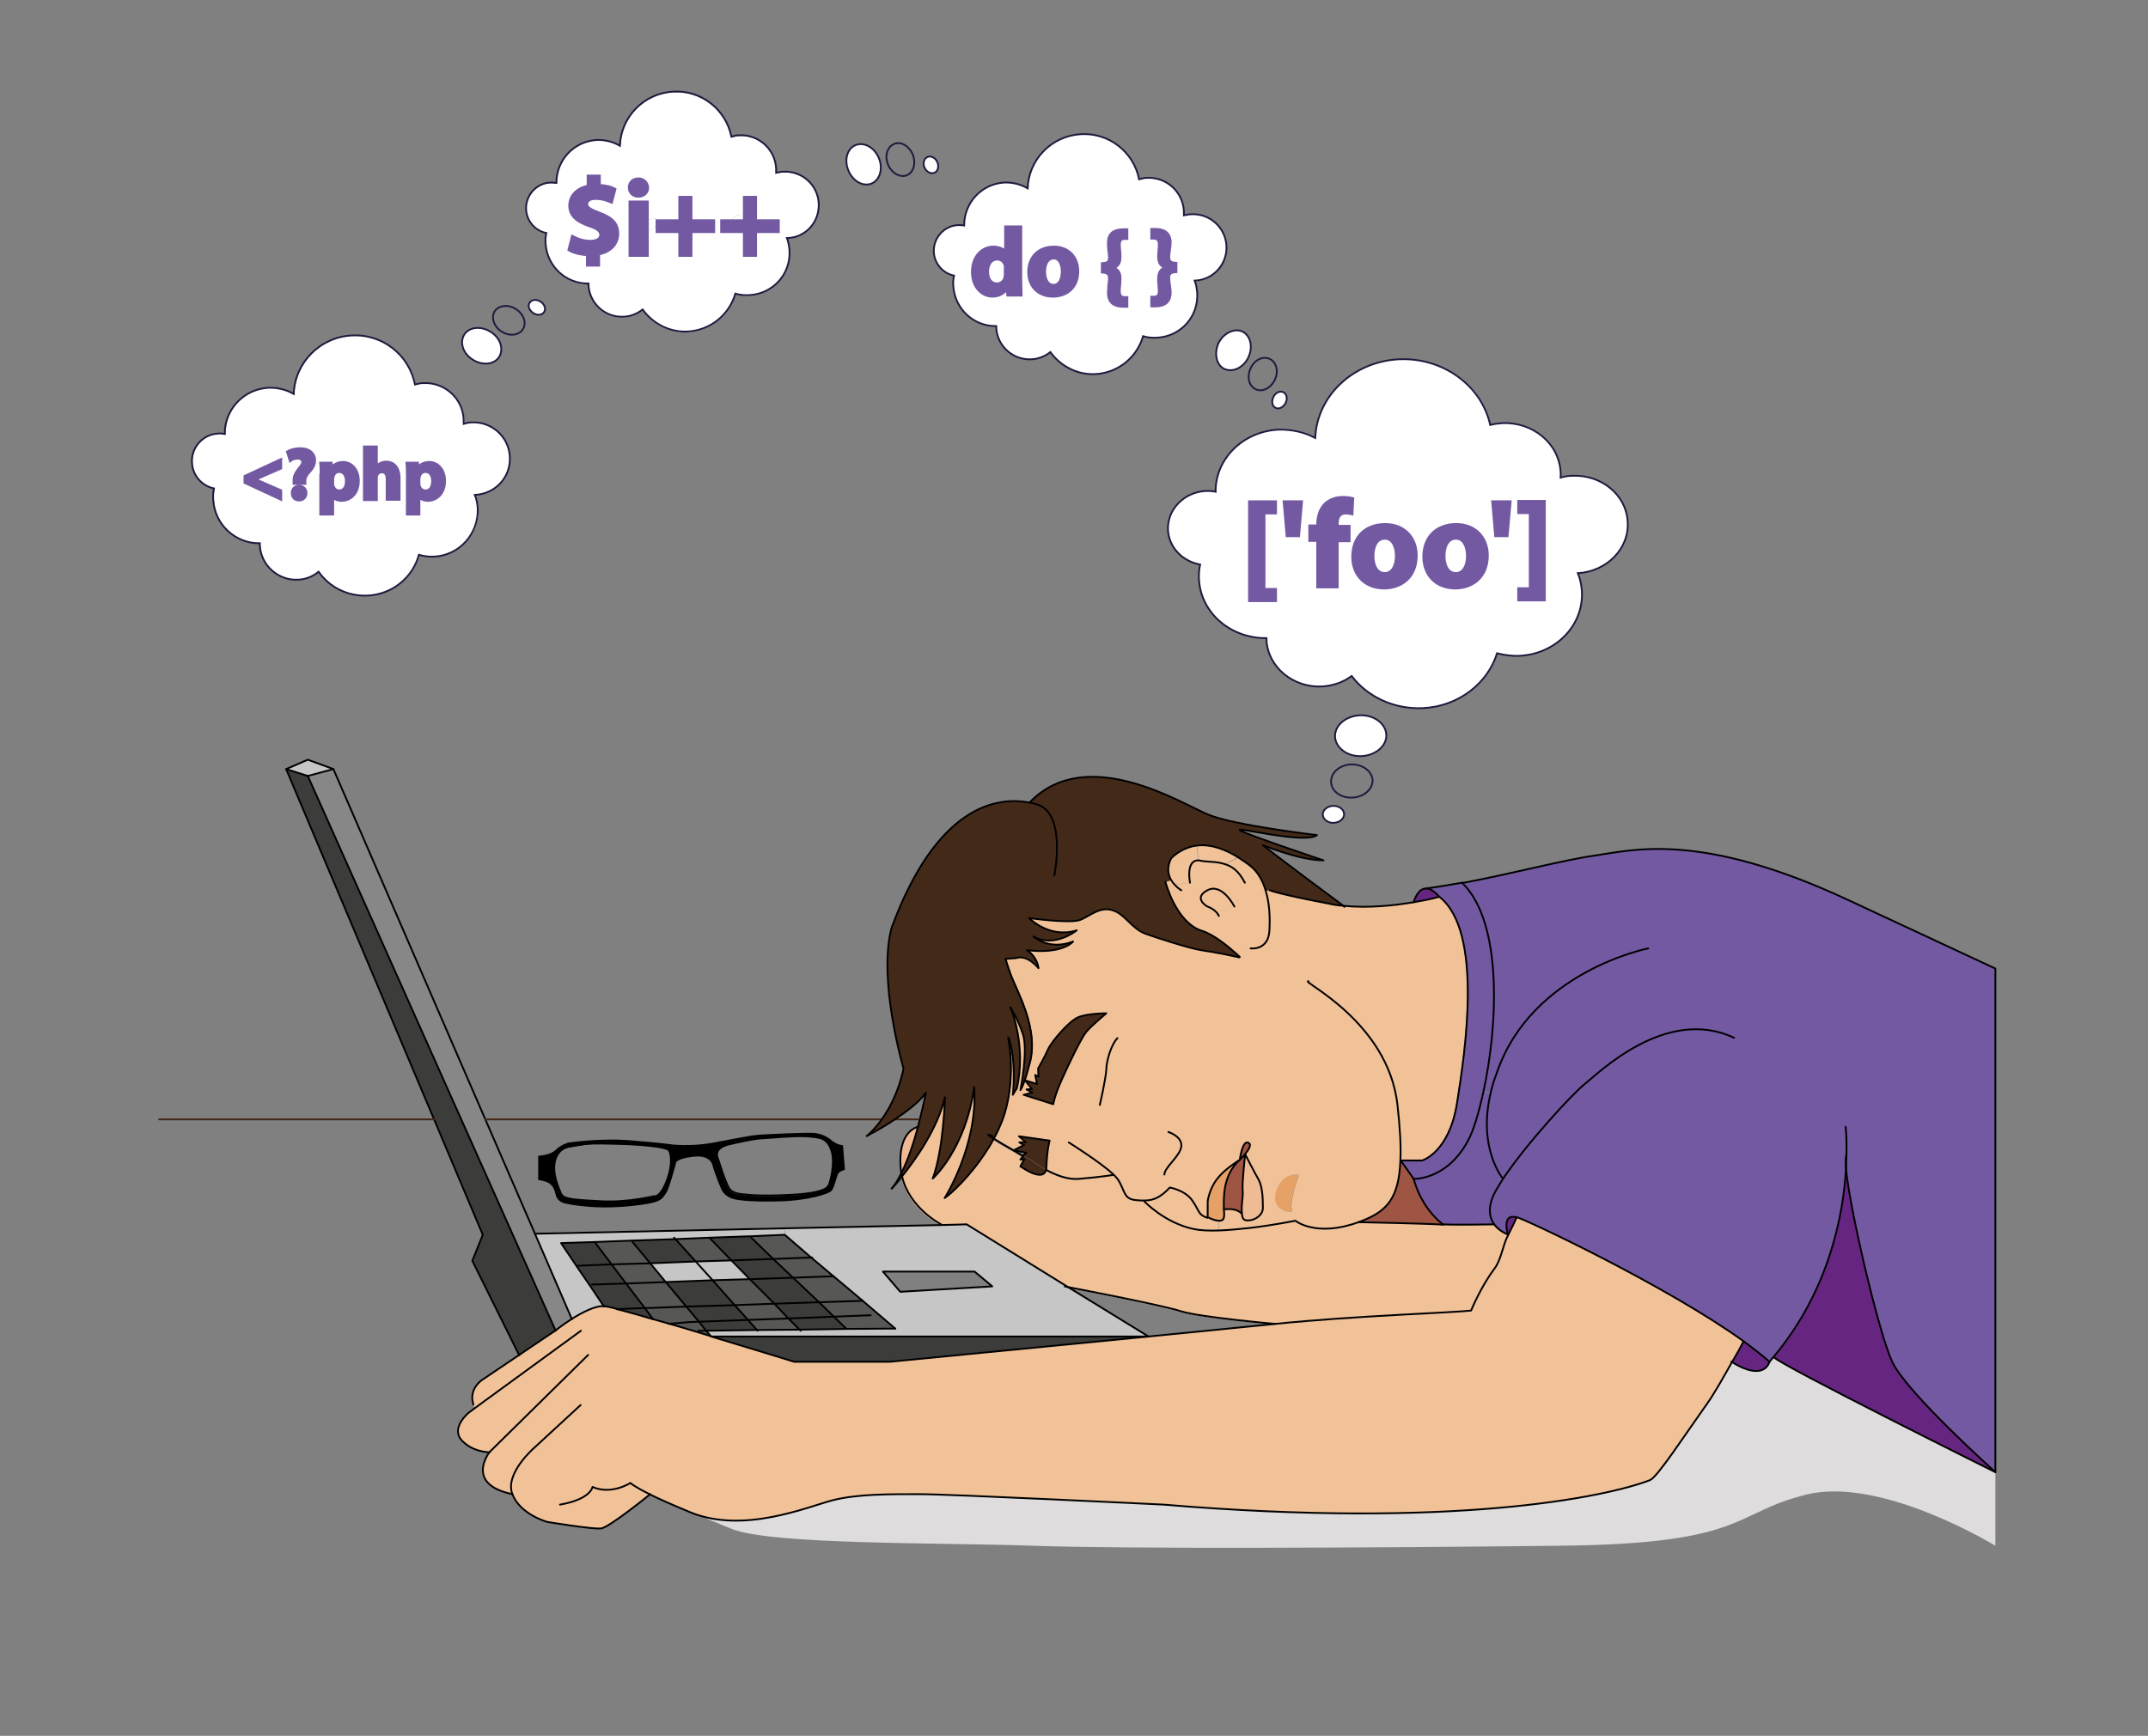 <svg xmlns="http://www.w3.org/2000/svg" xmlns:xlink="http://www.w3.org/1999/xlink" version="1.1" id="Layer_1" x="0" y="0" viewBox="0 0 595.3 481.2" enable-background="new 0 0 595.3 481.2" xml:space="preserve">
  <rect x="0" y="0" width="595.3" height="481.2" fill="#808080" stroke="none"/>
  <path opacity="0.82" fill="#F2F0F0" d="M553 408.1v20.4c0 0-31.5-19.3-52.3-14.2 -20.8 5.1-16.3 13.7-68.6 14.2 -52.3 0.6-120.6 0.9-145.8 0 -25.2-0.9-72.6-0.2-83.6-4.7 -11-4.5-11-4.5-11-4.5l13-24.4 299.1-27.9L553 408.1z"/>
  <g id="XMLID_4_">
    <path d="M229.7 328.6c0.4-0.6 1.9-6.1 0.7-9.6 -1.2-3.5-3-3.6-6.9-3.9 -3.9-0.3-10.4 0.4-12.9 0.6 -2.5 0.1-8.4 1.6-8.4 1.6 -4.9 1.1-3.3 4.1-3.3 4.1s2 6.8 3.2 8.4 4.3 1.5 4.3 1.5 3.5 0.6 12.9 0.1C228.8 330.8 229.3 329.2 229.7 328.6zM153.8 322c-0.8 3.4 1 7.5 1.7 9s3.9 1.7 11.1 2.1c7.3 0.3 14.6-1.4 14.6-1.4s1.6 0.7 3.5-4.1c1.9-4.7 1.2-7.9 0.7-8.6 -0.5-0.7-4.1-1.1-4.1-1.1 -5.9-0.8-14.4-0.8-17.1-0.7 -2.8 0.1-7 1-7 1S154.6 318.7 153.8 322zM186.2 317.5c0 0 5.2 0.6 10.9-0.4 5.7-1 10.5-2.1 13.4-2.3 2.9-0.2 12-0.6 14.9-0.5 3 0.2 4.8 1.9 4.8 1.9s1.4 1.3 3.2 1.5l0.5 6.4c0 0-1.5 0.4-1.9 1.3 -0.4 0.9-1.1 4.2-1.9 4.7 -0.8 0.6-5.8 2.5-14.5 2.7 -8.7 0.2-11.5-0.5-11.5-0.5s-2.8-0.3-3.9-2.6c-1.1-2.3-2.4-6.3-2.4-6.3s-0.2-3.6-5.6-3c-5.4 0.6-5.1 2-5.1 2s-1.7 6.5-2.5 7.9c-0.9 1.4-1.3 2.4-4.3 3 -2.9 0.6-9.3 1.4-15.2 1.1 -5.9-0.3-8.7-1.1-8.7-1.1s-1.7-0.4-2.1-2c-0.4-1.6-0.8-2.7-2-3.5 -1.1-0.7-2.9-0.9-2.9-0.9l0-6.3c0 0 3.1-0.1 4.7-1.6 1.5-1.5 3.4-2 3.4-2s9.1-1.4 17.6-0.6C183.8 317.1 186.2 317.5 186.2 317.5z"/>
    <path fill="none" stroke="#000000" stroke-width="0.5" stroke-linecap="round" stroke-linejoin="round" d="M186.2 317.5c0 0 5.2 0.6 10.9-0.4 5.7-1 10.5-2.1 13.4-2.3 2.9-0.2 12-0.6 14.9-0.5 3 0.2 4.8 1.9 4.8 1.9s1.4 1.3 3.2 1.5l0.5 6.4c0 0-1.5 0.4-1.9 1.3 -0.4 0.9-1.1 4.2-1.9 4.7 -0.8 0.6-5.8 2.5-14.5 2.7 -8.7 0.2-11.5-0.5-11.5-0.5s-2.8-0.3-3.9-2.6c-1.1-2.3-2.4-6.3-2.4-6.3s-0.2-3.6-5.6-3c-5.4 0.6-5.1 2-5.1 2s-1.7 6.5-2.5 7.9c-0.9 1.4-1.3 2.4-4.3 3 -2.9 0.6-9.3 1.4-15.2 1.1 -5.9-0.3-8.7-1.1-8.7-1.1s-1.7-0.4-2.1-2c-0.4-1.6-0.8-2.7-2-3.5 -1.1-0.7-2.9-0.9-2.9-0.9l0-6.3c0 0 3.1-0.1 4.7-1.6 1.5-1.5 3.4-2 3.4-2s9.1-1.4 17.6-0.6C183.8 317.1 186.2 317.5 186.2 317.5z"/>
    <path fill="none" stroke="#000000" stroke-width="0.5" stroke-linecap="round" stroke-linejoin="round" d="M202.2 317.2c0 0 5.9-1.4 8.4-1.6 2.5-0.1 9-0.8 12.9-0.6 3.9 0.3 5.7 0.4 6.9 3.9 1.2 3.5-0.4 9-0.7 9.6 -0.4 0.6-0.9 2.2-10.3 2.7 -9.4 0.5-12.9-0.1-12.9-0.1s-3.2 0-4.3-1.5 -3.2-8.4-3.2-8.4S197.3 318.3 202.2 317.2z"/>
    <path fill="none" stroke="#000000" stroke-width="0.5" stroke-linecap="round" stroke-linejoin="round" d="M181.3 317.8c0 0 3.6 0.4 4.1 1.1 0.5 0.7 1.2 3.9-0.7 8.6 -1.9 4.8-3.5 4.1-3.5 4.1s-7.3 1.8-14.6 1.4c-7.3-0.4-10.4-0.5-11.1-2.1s-2.5-5.6-1.7-9c0.8-3.4 3.4-3.9 3.4-3.9s4.2-0.9 7-1C166.9 317 175.4 317 181.3 317.8z"/>
  </g>
  <g id="XMLID_6_">
    <path fill="#652581" d="M524.5 377.5c4.1 8.6 28.6 30.6 28.6 30.6s-60.3-29.9-61.4-31.9c15.5-18.4 19.3-39.6 20.1-52.3C512.6 335.3 520.8 369.8 524.5 377.5z"/>
    <path fill="#7359A2" d="M511.8 320.5c0 1.1-0.1 2.2-0.1 3.5C511.5 322.1 511.5 320.9 511.8 320.5z"/>
    <path fill="#652581" d="M483.2 371.8c2.7 2 5.2 3.9 7.2 5.7 0 0-1.3 5.7-10.4 0.1C481.5 375.1 482.7 372.9 483.2 371.8z"/>
    <path fill="#FFFFFF" d="M451.1 144.6c0.5 7.4-5.7 13.8-13.7 14.2 0 0 0 0 0 0 0.6 1.5 1 3.2 1.1 4.9 0.6 9.4-7.2 17.5-17.3 18 -2.2 0.1-4.3-0.1-6.2-0.7 -2.5 8.4-10.6 14.7-20.5 15.2 -8.1 0.4-15.4-3.2-19.8-8.9 -2.3 1.7-5.1 2.7-8.2 2.9 -8 0.4-14.9-5.3-15.4-12.7 0-0.3 0-0.5 0-0.7 -9.8 0.1-18.1-6.9-18.7-16.1 -0.1-1.5 0-2.9 0.3-4.3 -4.8-0.9-8.5-4.7-8.9-9.5 -0.3-5.7 4.3-10.5 10.5-10.9 0.9-0.1 1.8 0 2.7 0.2 -0.1-9.1 7.5-16.7 17.4-17.2 3.7-0.2 7.2 0.6 10.2 2.3 0.5-11.6 10.4-21.1 23.1-21.8 12.3-0.6 23.1 7.3 25.4 18.2 1-0.3 2.1-0.4 3.3-0.5 8.5-0.4 15.7 5.5 16.2 13.4 0 0.6 0 1.2 0 1.7 1-0.3 2.1-0.4 3.2-0.5C443.8 131.4 450.6 137.1 451.1 144.6z"/>
    <path fill="#652581" d="M417.9 342.2c0 0-1.9-6 2.5-4.7 0 0-0.9 2.1-2.3 4.8L417.9 342.2z"/>
    <path fill="#7359A2" d="M405.2 244.7c13.4-2.4 28.6-6.4 36.6-7.6 10.5-1.5 29.2-6.9 70.2 12.2s41 19.1 41 19.1v139.6c0 0-24.5-21.9-28.6-30.6 -3.6-7.7-11.8-42.2-12.8-53.6 0.1-1.2 0.1-2.4 0.1-3.5 -0.3 0.4-0.3 1.7-0.1 3.5 -0.7 12.7-4.6 33.8-20.1 52.3 -0.4 0.4-0.7 0.9-1.1 1.3 -2-1.8-4.5-3.7-7.2-5.7 -21.1-15.1-59.8-33.5-62.9-34.4 -4.3-1.2-2.5 4.7-2.5 4.7s-2.3-0.7-3.8-2.8c0 0 0 0 0 0 -1.4-2-2.1-5.2 0.9-10.1 0.5-0.8 1-1.7 1.6-2.6 0 0-7-8.3-3.4-23.6l-2-0.4C415.1 284.4 416.6 255.7 405.2 244.7z"/>
    <path fill="#7359A2" d="M398.9 248.6c-1.5-1.7-2.7-2.3-3.7-2.3l0-0.1c3.1-0.3 6.5-0.9 10-1.5 11.4 10.9 9.9 39.7 5.9 58 -1.3 6-2.9 10.9-4.3 13.6 -5.9 10.9-15 10.5-15 10.5l-3.6-5.1h5.9c0 0 7.5-2.1 9.7-15.9C406 292 411.2 258.3 398.9 248.6z"/>
    <path fill="#652581" d="M398.9 248.6c0 0-2.8 0.8-7.1 1.5 0.1-0.4 1.1-3.8 3.4-3.8C396.2 246.3 397.4 246.9 398.9 248.6z"/>
    <path fill="#7359A2" d="M391.8 326.8c0 0 9.1 0.4 15-10.5 1.5-2.7 3-7.6 4.3-13.6l2 0.4c-3.6 15.3 3.4 23.6 3.4 23.6 -0.6 0.9-1.1 1.7-1.6 2.6 -2.9 4.9-2.3 8.1-0.9 10.1 -0.5 0-10.9 0.2-14.1 0C393.6 334.5 391.8 326.8 391.8 326.8z"/>
    <path fill="#FFFFFF" d="M384.2 203.6c0.2 3.1-2.9 5.8-6.8 6 -3.9 0.2-7.2-2.2-7.4-5.3 -0.2-3.1 2.9-5.8 6.8-6C380.7 198.1 384 200.5 384.2 203.6z"/>
    <path fill="#9E5544" d="M377.8 338.3c6.5-2.6 9.9-6.1 10.3-16.6l3.6 5.1c0 0 1.7 7.7 8.2 12.7 -3.2-0.2-23.4-0.7-23.4-0.7v0C377 338.6 377.4 338.5 377.8 338.3z"/>
    <path fill="#FFFFFF" d="M372.5 225.6c0.1 1.3-1.2 2.4-2.8 2.5 -1.6 0.1-3-0.9-3.1-2.2 -0.1-1.3 1.2-2.4 2.8-2.5C371 223.3 372.4 224.3 372.5 225.6z"/>
    <path fill="#E5A166" d="M357.9 335.2c0.7 1.7-4.2 0.5-4.6-2.5 -0.4-3 2.3-7.8 6.6-7C360 325.7 357.2 333.4 357.9 335.2z"/>
    <path fill="#FFFFFF" d="M352.8 110.1c0.6-1.2 1.8-1.8 2.7-1.4 1 0.4 1.3 1.8 0.7 3 -0.6 1.2-1.8 1.8-2.7 1.4C352.6 112.6 352.3 111.3 352.8 110.1z"/>
    <path fill="#FFFFFF" d="M344.3 91.9c2.3 1.1 3 4.3 1.7 7.1 -1.3 2.9-4.3 4.3-6.6 3.3s-3-4.3-1.7-7.2C339.1 92.3 342.1 90.9 344.3 91.9z"/>
    <path fill="#EFBB95" d="M346.2 338.3c-0.9 0.1-1.6-0.2-1.8-0.8 -0.1-0.3-0.2-0.7-0.2-1 -0.3-2.5 0.4-4.7 0.2-6.5 -0.2-1.9 0.7-9.4 0.7-10 0.2 0.4 2.5 5 3.5 6.8 1.1 1.9 1.3 4.8 1.3 8C350 336.8 347.8 338.1 346.2 338.3z"/>
    <path fill="#9E5544" d="M343.6 321.5c0 0 0.7-5.6 2.4-4.7 1 0.5 0 2-0.9 3.1v0c0 0 0 0 0 0C344.4 320.8 343.6 321.5 343.6 321.5z"/>
    <path fill="#F1C198" d="M339.2 337.4c0.1-0.4 0.1-1.2 0-2.1 0 0 3.1-0.7 4.9 1.1l0.1 0c0 0.3 0.1 0.7 0.2 1 0.2 0.7 0.9 0.9 1.8 0.8l0.2 2.1c-2.8 0.3-5.8 0.6-8.5 0.7l0-2.7C338.5 338.4 339 338.2 339.2 337.4z"/>
    <path fill="#9E5544" d="M344.1 336.4c-1.8-1.9-4.9-1.1-4.9-1.1 -0.1-3.5-0.3-9.6 4.4-13.8 0 0 0 0 0 0 0 0 0.7-0.7 1.5-1.5 -0.1 0.6-0.9 8-0.7 10C344.6 331.7 343.9 333.9 344.1 336.4L344.1 336.4z"/>
    <path fill="#E5A166" d="M334.7 333.1c0 0 0.4-3.4 2.7-6.3 2.2-2.7 5.8-5 6.2-5.2 -4.7 4.1-4.5 10.3-4.4 13.8 0 0.9 0 1.7 0 2.1 -0.1 0.7-0.7 1-1.3 1 -1.3 0-3.2-1-3.2-1V333.1z"/>
    <path fill="#FFFFFF" d="M331.8 81.3c0.4 6.5-4.6 12-11 12.4 -1.4 0.1-2.7-0.1-4-0.4 -1.6 5.7-6.7 10.1-13.1 10.5 -5.2 0.3-9.8-2.2-12.6-6.1 -1.4 1.1-3.2 1.9-5.2 2 -5.1 0.3-9.5-3.6-9.8-8.7 0-0.2 0-0.3 0-0.5 -6.3 0.1-11.5-4.7-11.9-11.1 0-1 0-2 0.2-2.9 -3.1-0.6-5.5-3.3-5.6-6.5 -0.2-3.9 2.8-7.3 6.7-7.5 0.6 0 1.2 0 1.7 0.1 -0.1-6.2 4.8-11.5 11.1-11.9 2.4-0.1 4.6 0.4 6.5 1.6 0.3-8 6.6-14.5 14.7-15 7.9-0.4 14.7 5 16.2 12.5 0.7-0.2 1.4-0.3 2.1-0.4 5.4-0.3 10 3.8 10.3 9.2 0 0.4 0 0.8 0 1.2 0.6-0.2 1.3-0.3 2-0.3 5.1-0.3 9.5 3.6 9.8 8.7 0.3 5.1-3.6 9.5-8.7 9.8 0 0 0 0 0 0C331.5 78.9 331.8 80.1 331.8 81.3z"/>
    <path fill="#F1C198" d="M339.4 239.5c-2.1-0.6-4.3-0.5-6.6-0.9 -0.2 0-0.4-0.1-0.6-0.1l-0.5-4.2c4.2-0.6 8.3 1.2 11.5 3.3L339.4 239.5z"/>
    <path fill="#F1C198" d="M325.5 245.3c-0.3-0.4-0.7-0.8-1-1.3 -0.9-1.5-1.3-3.6 0-6.1 2.3-2.1 4.8-3.2 7.1-3.5l0.5 4.2c-3.5 0-2.5 5.5-2.4 6.1L325.5 245.3z"/>
    <path fill="#F1C198" d="M333.1 258c-7.1-2.3-10-13.5-10-13.5l1.4-0.5c0.3 0.5 0.6 0.9 1 1.3l4.3-0.6c-0.1-0.6-1.1-6.1 2.4-6.1 0.2 0 0.4 0 0.6 0.1 2.2 0.4 4.5 0.2 6.6 0.9l3.8-1.8c1.3 0.8 2.4 1.7 3.4 2.4 2.1 1.6 3.4 4.1 4.2 6.9 1.1 3.7 1.2 7.8 1 11 -0.4 5.6-5.2 4.9-5.2 4.9l-4.2 1.3C340.4 262.4 336.4 259 333.1 258z"/>
    <path fill="#F1C198" d="M317.1 332.8c2.5 0 4.5-0.8 7.1-3.6 0 0 4.3 0.7 6.3 3.7 2 2.9 1.5 3.8 4.1 4.7 0 0 1.8 1 3.2 1l0 2.7c-2.7 0.1-5.2 0-7.1-0.4 -8-1.7-13.6-7.6-13.6-7.6L317.1 332.8z"/>
    <path fill="#3C3C3B" d="M318.3 370.5c-36.7 3.6-71.7 7-71.7 7h-26.5c0 0-11-3.4-23-7H318.3z"/>
    <path fill="#432918" d="M294.3 299.4c-2.1 4.7-2.4 6.9-2.4 6.9l-8.2-2.6 2.4-0.6 -1.6-0.9 1.5-0.1 -1.9-2.5c0 0 0 0 0 0l3.3 1 -0.5-2.5 0.9 0.5 -0.1-2.3c0 0 1.9-3.3 2.8-5.4 0.9-2 5.7-7.7 8.3-8.8 2.6-1.1 7.8-1.1 7.8-1.1s-4.3 3.6-5.5 5.1C299.8 287.6 296.4 294.6 294.3 299.4z"/>
    <path fill="#432918" d="M284.1 299.5C284.1 299.5 284.1 299.5 284.1 299.5L284.1 299.5 284.1 299.5z"/>
    <path fill="#432918" d="M289.9 324.3c-0.9 3.7-7.1-1-7.1-1l1.1-2 -1.1 0.1 0.8-1c0.7 0.4 1.5 0.8 2.3 1.3C285.9 321.7 287.5 323 289.9 324.3z"/>
    <path fill="#432918" d="M282.4 314.9l8.5 1.2c0 0-0.7 2.2-0.9 7.3 0 0.3 0 0.6-0.1 0.8 -2.4-1.3-4-2.6-4-2.6 -0.8-0.4-1.6-0.9-2.3-1.3l0.8-1 -3.5-0.6 2.9-1.5 -1.3-0.7 1.8-0.1L282.4 314.9z"/>
    <path fill="#F1C198" d="M353.4 332.7c0.4 3 5.3 4.2 4.6 2.5 -0.7-1.8 2-9.5 2-9.5C355.7 324.9 353 329.7 353.4 332.7zM297.5 261c-6.8 2.6-11-1.4-11-1.4 5.9 3.3 12-1.7 12-1.7 -7.6 2.4-13.2-3.4-13.2-3.4s11.4 1.6 14.2 0.5c2.7-1.1 5.3-3.7 8.8-2.7 3.5 0.9 5.4 5.2 9.4 6.6 4 1.4 12.1 4 15.3 4.5 4.3 0.6 10.2 1.9 10.5 2 -0.1-0.1-0.6-0.6-1.2-1.2l4.2-1.3c0 0 4.9 0.7 5.2-4.9 0.2-3.2 0.1-7.4-1-11l1-0.2c0 0 2.6 1.1 16.4 3.7 1.3 0.3 2.7 0.4 4 0.6 7 0.7 14.3-0.1 19.5-1v0c4.3-0.7 7.1-1.5 7.1-1.5 12.3 9.6 7.1 43.4 4.9 57.2 -2.2 13.8-9.7 15.9-9.7 15.9h-5.9c-0.4 10.5-3.8 14-10.3 16.6 -0.4 0.2-0.9 0.3-1.3 0.5 -11.8 4.3-17.5-0.4-17.5-0.4s-5.9 1.2-12.6 2l-0.2-2.1c1.6-0.1 3.8-1.4 3.8-3.5 0-3.2-0.2-6.1-1.3-8 -1.1-1.8-3.3-6.4-3.5-6.8 0 0 0 0 0 0v0c1-1.1 1.9-2.6 0.9-3.1 -1.7-0.9-2.4 4.7-2.4 4.7 0 0 0 0 0 0 -0.4 0.3-4.1 2.5-6.2 5.2 -2.3 2.9-2.7 6.3-2.7 6.3v4.4c-2.6-0.9-2.1-1.8-4.1-4.7 -2-2.9-6.3-3.7-6.3-3.7 -2.6 2.9-4.6 3.6-7.1 3.6 -0.7 0-1.4 0-2.2-0.1 -3.7-0.3-3-2.7-5.2-5.9 -0.3-0.4-0.6-0.8-1.1-1.2 0 0-3.7 0.6-9.6 1.1 -3.1 0.3-6.5-1.1-9.1-2.5 0.1-0.2 0.1-0.5 0.1-0.8 0.2-5.2 0.9-7.3 0.9-7.3l-8.5-1.2 1.9 1.6 -1.8 0.1 1.3 0.7 -2.9 1.5 0 0c-2.6-1.5-4.3-2.5-5.4-3.2 0.9-1.6 1.6-3.2 2.3-4.9 4.1-10.7 1.9-22.4 1.7-23.1 2.3 6.5 1.2 15.9 1.2 15.9l1.1-1.8c2.7-11.5-1.5-21.9-1.7-22.4 0.2 0.3 2 3 3.5 7.3 1.5 4.6-0.7 15.5-0.7 15.5 0.4-0.6 0.8-1.6 1.2-2.7l1.9 2.5 -1.5 0.1 1.6 0.9 -2.4 0.6 8.2 2.6c0 0 0.4-2.2 2.4-6.9 2.1-4.7 5.5-11.7 6.8-13.2 1.3-1.5 5.5-5.1 5.5-5.1s-5.2 0-7.8 1.1c-2.6 1.1-7.4 6.8-8.3 8.8 -0.9 2-2.8 5.4-2.8 5.4l0.1 2.3 -0.9-0.5 0.5 2.5 -3.3-1c0.6-1.8 1.1-3.8 1.1-3.8 3.3-10-3.3-20.8-5.1-25.8 -1.8-5-1.2-4.1-1.2-4.1l2.8-0.2c3.2-1.1 6.2 2.8 6.2 2.8 -0.5-3.4-3.2-5-3.2-5C294.8 264.6 297.5 261 297.5 261z"/>
    <path fill="#F1C198" d="M289.9 324.3c2.6 1.4 6 2.8 9.1 2.5 6-0.5 9.6-1.1 9.6-1.1 0.4 0.4 0.8 0.8 1.1 1.2 2.2 3.2 1.5 5.6 5.2 5.9 0.8 0.1 1.5 0.1 2.2 0.1l0 0.3c0 0 5.6 5.8 13.6 7.6 1.9 0.4 4.3 0.5 7.1 0.4 2.7-0.1 5.7-0.4 8.5-0.7 6.7-0.8 12.6-2 12.6-2s5.7 4.6 17.5 0.4v0c0 0 20.2 0.4 23.4 0.7 3.2 0.2 13.6 0 14.1 0 0 0 0 0 0 0 1.5 2 3.8 2.8 3.8 2.8l0.1 0.1c-1.6 3.1-1.9 7-3.9 9.5 -3.7 4.9-6.4 11.5-6.4 11.5 -4.9 0.6-31.6 1.4-54.3 3.7 0 0-20.6-1.8-26.1-3.5 -4.9-1.5-26.6-5.8-31.3-6.7l-28.1-17.3 -7.1 0.1v-0.1c0 0-8.8-4.4-10.8-13.3 3.7-4.6 9.8-13.2 11.9-21.9 0 0-0.4 14.5-3.4 22.5 0 0 9-7.9 11.5-25.3 1.1 16.1-8.2 30.7-8.2 30.7 1.6-1 7.2-6.1 11.7-13.2 0.7-1 1.3-2.1 1.9-3.2 1.1 0.7 2.7 1.7 5.4 3.2 0.8 0.5 1.7 1 2.7 1.6l-0.8 1 1.1-0.1 -1.1 2C282.8 323.3 289 328 289.9 324.3z"/>
    <path fill="#FFFFFF" d="M259.7 45.1c0.5 1.2 0.1 2.6-0.9 2.9 -1 0.4-2.2-0.3-2.7-1.5 -0.5-1.2-0.1-2.6 0.9-2.9C258 43.2 259.2 43.8 259.7 45.1z"/>
    <path fill="#F0B993" d="M254.4 312.4c-1.1 4.2-2.7 9-4.6 12.8 -0.1-0.5-0.1-1-0.2-1.5C248.8 313.3 254.4 312.4 254.4 312.4z"/>
    <path fill="#432918" d="M256.6 302.9c-1.8 2.6-5.3 5.2-8.6 7.4h-3.8c4.9-6.8 6.1-14.2 6.1-14.2s-7.1-24.5-3.3-39c12.4-33.8 29.2-36.5 38.2-34.7 15.8-16.4 42.3 0.5 49.4 3.4 7.1 3 30.2 5.7 30.2 5.7 -3.4 2.6-23.5-2.6-21.3-1.3s23.1 8.3 23.1 8.3c-6.5-0.1-16.2-4-16.8-4.2 3.2 2.6 19.7 14.9 22.3 16.8 -1.4-0.1-2.7-0.3-4-0.6 -13.8-2.6-16.4-3.7-16.4-3.7l-1 0.2c-0.8-2.8-2.2-5.3-4.2-6.9 -1-0.8-2.2-1.6-3.4-2.4 -3.2-2-7.3-3.8-11.5-3.3 -2.3 0.3-4.8 1.3-7.1 3.5 -1.3 2.5-0.9 4.6 0 6.1l-1.4 0.5c0 0 2.9 11.2 10 13.5 3.3 1 7.3 4.3 9.3 6.1 0.7 0.6 1.1 1 1.2 1.2 -0.3-0.1-6.2-1.3-10.5-2 -3.3-0.5-11.3-3.1-15.3-4.5 -4-1.4-6-5.7-9.4-6.6 -3.4-0.9-6.1 1.6-8.8 2.7 -2.7 1.1-14.2-0.5-14.2-0.5s5.6 5.9 13.2 3.4c0 0-6.1 5-12 1.7 0 0 4.2 4 11 1.4 0 0-2.8 3.6-12.8 2.4 0 0 2.7 1.6 3.2 5 0 0-3-3.9-6.2-2.8l-2.8 0.2c0 0-0.6-0.9 1.2 4.1 1.7 5 8.4 15.8 5.1 25.8 0 0-0.5 1.9-1.1 3.8l-0.1 0 0 0.1c-0.4 1.1-0.8 2.1-1.2 2.7 0 0 2.2-10.9 0.7-15.5 -1.4-4.3-3.3-7-3.5-7.3 0.2 0.5 4.5 10.9 1.7 22.4l-1.1 1.8c0 0 1.1-9.4-1.2-15.9 0.1 0.8 2.3 12.4-1.7 23.1 -0.6 1.7-1.4 3.3-2.3 4.9 -0.6 1.1-1.2 2.2-1.9 3.2 -4.5 7.1-10.1 12.2-11.7 13.2 0 0 9.3-14.6 8.2-30.7 -2.6 17.4-11.5 25.3-11.5 25.3 3-8 3.4-22.5 3.4-22.5 -2.1 8.6-8.3 17.3-11.9 21.9 -0.1-0.3-0.1-0.6-0.2-0.9 1.9-3.8 3.5-8.6 4.6-12.8 0.2-0.7 0.4-1.4 0.5-2C256 306.1 256.6 302.9 256.6 302.9z"/>
    <path fill="#432918" d="M244.3 310.3h3.8c-3.8 2.5-7.4 4.3-7.8 4.5C241.8 313.4 243.1 311.9 244.3 310.3z"/>
    <path fill="#FFFFFF" d="M243.5 43.9c1.2 2.9 0.2 6.1-2.1 7 -2.4 0.9-5.2-0.7-6.4-3.7 -1.2-3-0.2-6.1 2.1-7C239.5 39.3 242.4 40.9 243.5 43.9z"/>
    <polygon fill="#575756" points="239.1 360.6 248.1 368.3 234.5 368.4 234.5 368.3 231.1 365 227 361 "/>
    <polygon fill="#575756" points="231 353.8 231 353.8 239.1 360.6 227 361 219.8 354.2 "/>
    <polygon fill="#575756" points="231 353.8 219.8 354.2 214.3 349 224.8 348.6 "/>
    <polygon fill="#3C3C3B" points="227 361 214.6 361.4 207.8 354.6 219.8 354.2 "/>
    <polygon fill="#575756" points="224.8 348.6 214.3 349 208.2 343.1 208.2 342.7 217.5 342.3 "/>
    <polygon fill="#3C3C3B" points="234.5 368.3 234.5 368.4 221.6 368.6 218.5 365.5 231.1 365 "/>
    <polygon fill="#3C3C3B" points="219.8 354.2 207.8 354.6 202.7 349.4 214.3 349 "/>
    <path fill="#FFFFFF" d="M218.1 66.2c0.4 1.1 0.6 2.2 0.7 3.4 0.4 6.5-4.6 12-11 12.4 -1.4 0.1-2.7-0.1-4-0.4 -1.6 5.7-6.7 10.1-13.1 10.5 -5.2 0.3-9.8-2.2-12.6-6.1 -1.4 1.1-3.3 1.9-5.2 2 -5.1 0.3-9.5-3.6-9.8-8.7 0-0.2 0-0.3 0-0.5 -6.3 0.1-11.5-4.7-11.9-11.1 -0.1-1 0-2 0.2-2.9 -3.1-0.6-5.5-3.3-5.6-6.5 -0.2-3.9 2.8-7.3 6.7-7.5 0.6 0 1.2 0 1.7 0.1 -0.1-6.2 4.8-11.5 11.1-11.9 2.4-0.1 4.6 0.4 6.5 1.6 0.3-8 6.6-14.5 14.7-15 7.9-0.4 14.7 5 16.2 12.5 0.7-0.2 1.4-0.3 2.1-0.4 5.4-0.3 10 3.8 10.3 9.2 0 0.4 0 0.8 0 1.2 0.7-0.2 1.3-0.3 2-0.3 5.1-0.3 9.5 3.6 9.8 8.7C227.2 61.5 223.3 65.9 218.1 66.2L218.1 66.2zM202.9 61.4c0 0.9 0.7 1.3 1.5 1.3 0.9 0 1.6-0.7 1.8-1.4 0.1-0.2 0.1-0.4 0.1-0.6l-0.1-1.2C204.3 59.5 202.8 60 202.9 61.4zM181.8 62.4c0-0.2 0-0.4 0-0.6l0-1.2c-1.9 0-3.3 0.6-3.3 1.9 0 0.9 0.7 1.3 1.5 1.3C180.9 63.7 181.6 63.1 181.8 62.4z"/>
    <polygon fill="#3C3C3B" points="214.6 361.4 227 361 231.1 365 218.5 365.5 "/>
    <polygon fill="#575756" points="207.8 354.6 214.6 361.4 203.6 361.8 197.5 354.9 "/>
    <polygon fill="#575756" points="218.5 365.5 221.6 368.6 209.8 368.7 207.3 365.9 "/>
    <polygon fill="#3C3C3B" points="208.2 342.7 208.2 343.1 214.3 349 202.7 349.4 196.6 343.1 "/>
    <polygon fill="#C6C6C6" points="202.7 349.4 207.8 354.6 197.5 354.9 192.8 349.7 "/>
    <polygon fill="#575756" points="207.3 365.9 203.6 361.8 214.6 361.4 218.5 365.5 "/>
    <path fill="#FFFFFF" d="M202.9 61.4c-0.1-1.4 1.4-1.9 3.2-1.9l0.1 1.2c0 0.2 0 0.4-0.1 0.6 -0.2 0.7-0.9 1.4-1.8 1.4C203.6 62.7 202.9 62.3 202.9 61.4z"/>
    <polygon fill="#3C3C3B" points="197.5 354.9 203.6 361.8 190.2 362.2 184.5 355.4 "/>
    <polygon fill="#575756" points="196.6 343.1 202.7 349.4 192.8 349.7 187.2 343.5 "/>
    <polygon fill="#C6C6C6" points="192.8 349.7 197.5 354.9 184.5 355.4 180.2 350.2 "/>
    <path fill="#C6C6C6" d="M318.3 370.5H197.1h0l-1.3-1.6 14.1-0.2 11.7-0.1 13-0.1 13.5-0.2 -9-7.6 -8.1-6.8h0l-6.1-5.2 -7.4-6.3 0-1.8 43.4-0.9 7.1-0.1 28.1 17.3L318.3 370.5zM249.5 358.1l25.4-1.5 -4.9-4.1h-25.4L249.5 358.1z"/>
    <polygon fill="#3C3C3B" points="195.7 368.9 193.7 366.4 207.3 365.9 209.8 368.7 "/>
    <polygon fill="#3C3C3B" points="193.7 366.4 190.2 362.2 203.6 361.8 207.3 365.9 "/>
    <polygon fill="#3C3C3B" points="187.2 343.5 192.8 349.7 180.2 350.2 175.3 344.3 175.3 343.9 "/>
    <path fill="#575756" d="M191 366.5l2.7-0.1 2 2.4 1.3 1.6c-3.9-1.2-8-2.4-11.7-3.5L191 366.5z"/>
    <path fill="#FFFFFF" d="M181.8 62.4c-0.2 0.7-0.9 1.4-1.8 1.4 -0.8 0-1.4-0.4-1.5-1.3 0-1.4 1.4-1.9 3.3-1.9l0 1.2C181.8 62 181.8 62.2 181.8 62.4z"/>
    <path fill="#575756" d="M181 365.7l-2.3-3.1 1 0 10.5-0.3 3.5 4.2 -2.7 0.1 -5.7 0.4C183.8 366.5 182.4 366.1 181 365.7L181 365.7z"/>
    <path fill="#3C3C3B" d="M181 365.7c-4.1-1.2-7.6-2.2-10.1-2.8l7.8-0.3L181 365.7 181 365.7z"/>
    <polygon fill="#575756" points="175.3 343.9 175.3 344.3 180.2 350.2 169.7 350.5 169.5 350.5 164.8 344.3 "/>
    <polygon fill="#575756" points="178.7 362.6 173.5 355.8 174 355.8 184.5 355.4 190.2 362.2 179.7 362.6 "/>
    <path fill="#3C3C3B" d="M173.5 355.8l5.2 6.9 -7.8 0.3h0c-1.7-0.4-2.9-0.7-3.5-0.7l-3.9-5.8 0.5-0.3L173.5 355.8 173.5 355.8z"/>
    <polygon fill="#575756" points="169.7 350.5 180.2 350.2 184.5 355.4 174 355.8 173.5 355.8 173.5 355.8 169.5 350.5 "/>
    <polygon fill="#3C3C3B" points="164.8 344.3 169.5 350.5 159.9 350.9 159.8 351 155.5 344.6 "/>
    <path fill="#C6C6C6" d="M208.2 342.7l-11.6 0.4 -9.4 0.3 -11.9 0.4 -10.5 0.4 -9.3 0.3 4.3 6.3 3.7 5.4 3.9 5.8c-2.4-0.2-6 1.7-8.9 3.5l-10.2-23.6 0.1-0.1 69-1.5 0 1.8L208.2 342.7z"/>
    <polygon fill="#3C3C3B" points="159.8 351 159.9 350.9 169.5 350.5 173.5 355.8 164 356.1 163.5 356.4 "/>
    <polygon fill="#3C3C3B" points="85.3 215.1 154 368.9 143.9 375.7 130.9 349.5 133.8 342.3 120.3 310.3 79.3 213.2 "/>
    <path fill="#FFFFFF" d="M146.8 83.9c0.6-0.9 1.9-1 3-0.3 1.1 0.7 1.6 2 1 2.9 -0.6 0.9-1.9 1-3 0.3C146.6 86 146.2 84.7 146.8 83.9z"/>
    <path fill="#878787" d="M148.3 342.1L148.3 342.1l10.3 23.6c-2.6 1.6-4.5 3.2-4.5 3.2L85.3 215.1l7.1-1.9 42.1 97.1L148.3 342.1z"/>
    <path fill="#FFFFFF" d="M141.3 126.6c0.3 5.6-3.9 10.3-9.5 10.6h0c0.4 1.1 0.7 2.4 0.8 3.7 0.4 7-5 13-12 13.4 -1.5 0.1-3-0.1-4.3-0.5 -1.7 6.2-7.3 11-14.1 11.3 -5.6 0.3-10.7-2.3-13.7-6.6 -1.6 1.3-3.5 2-5.7 2.2 -5.5 0.3-10.3-3.9-10.6-9.5 0-0.2 0-0.4 0-0.6 -6.8 0.1-12.5-5.2-12.9-12 -0.1-1.1 0-2.2 0.2-3.2 -3.3-0.7-5.9-3.5-6.1-7.1 -0.2-4.2 3-7.9 7.2-8.1 0.6 0 1.3 0 1.9 0.1 -0.1-6.8 5.2-12.5 12-12.8 2.6-0.1 5 0.5 7.1 1.7 0.3-8.6 7.2-15.7 16-16.2 8.5-0.5 15.9 5.4 17.6 13.6 0.7-0.2 1.5-0.4 2.3-0.4 5.8-0.3 10.8 4.1 11.2 10 0 0.4 0 0.9 0 1.3 0.7-0.2 1.4-0.3 2.2-0.4C136.2 116.8 141 121.1 141.3 126.6z"/>
    <path fill="#FFFFFF" d="M136 92c2.7 1.7 3.7 4.8 2.3 7 -1.4 2.1-4.6 2.4-7.3 0.7s-3.7-4.8-2.4-7C130 90.6 133.3 90.3 136 92z"/>
    <path fill="#F1C198" d="M197.1 370.5c12 3.6 23 7 23 7h26.5c0 0 35-3.4 71.7-7 11.9-1.2 24-2.4 35.1-3.5 22.7-2.3 49.5-3.1 54.3-3.7 0 0 2.7-6.6 6.4-11.5 2-2.6 2.3-6.5 3.9-9.5 1.4-2.7 2.3-4.8 2.3-4.8 3.1 0.9 41.8 19.2 62.9 34.4 -0.5 1.1-1.7 3.3-3.2 5.8 -2.3 4.1-5.1 9-6.6 11.1 -6.8 9.6-14.1 20.8-16.1 21.6 -12.4 4.8-54.9 13.5-134.8 6.8 0 0-59.3-2.9-67.5-2.9s-17.2-0.1-24.3 1.7c-7.1 1.9-24.6 9.3-39.2 3.4 -5.3-2.2-8.9-3.8-11.5-5.1 0 0-11.3 9.2-13.6 9.5 -2.2 0.3-14.9-1.8-14.9-1.8s-7.5-2-9.7-7.7c-13.4-2.9-6.3-11.7-6.3-11.7s-4.9 0-7.8-3.4 1.9-7.5 1.9-7.5l2-1.5 -0.6-0.7c-1.5-4.5 2.6-7 2.6-7l10.1-6.8 10.1-6.8c0 0 2-1.6 4.5-3.2 2.9-1.8 6.5-3.7 8.9-3.5 0.6 0 1.8 0.3 3.5 0.7h0c2.5 0.6 6 1.6 10.1 2.8 1.4 0.4 2.8 0.8 4.3 1.2C189.1 368.1 193.1 369.3 197.1 370.5L197.1 370.5z"/>
    <polygon fill="#C6C6C6" points="85.3 210.6 92.4 213.2 85.3 215.1 79.3 213.2 "/>
    <path fill="none" stroke="#211A3E" stroke-width="0.5" stroke-miterlimit="10" d="M451.1 144.6c-0.4-7.4-7.3-13.1-15.4-12.7 -1.1 0-2.2 0.2-3.2 0.5 0-0.6 0.1-1.2 0-1.7 -0.5-7.8-7.7-13.8-16.2-13.4 -1.1 0.1-2.2 0.2-3.3 0.5 -2.4-10.9-13.1-18.8-25.4-18.2 -12.7 0.7-22.6 10.2-23.1 21.8 -3-1.6-6.5-2.4-10.2-2.3 -9.9 0.5-17.5 8.2-17.4 17.2 -0.9-0.2-1.8-0.2-2.7-0.2 -6.1 0.3-10.8 5.2-10.5 10.9 0.3 4.8 4 8.6 8.9 9.5 -0.3 1.4-0.4 2.8-0.3 4.3 0.6 9.2 8.8 16.2 18.7 16.1 0 0.2 0 0.5 0 0.7 0.5 7.4 7.4 13.1 15.4 12.7 3.1-0.2 5.9-1.2 8.2-2.9 4.3 5.7 11.7 9.3 19.8 8.9 9.9-0.5 17.9-6.9 20.5-15.2 2 0.5 4.1 0.8 6.2 0.7 10.2-0.5 17.9-8.6 17.3-18 -0.1-1.7-0.5-3.4-1.1-4.9 0 0 0 0 0 0C445.4 158.4 451.6 152 451.1 144.6z"/>
    <path fill="none" stroke="#211A3E" stroke-width="0.5" stroke-miterlimit="10" d="M384.2 203.6c0.2 3.1-2.9 5.8-6.8 6 -3.9 0.2-7.2-2.2-7.4-5.3 -0.2-3.1 2.9-5.8 6.8-6C380.7 198.1 384 200.5 384.2 203.6z"/>
    <path fill="none" stroke="#211A3E" stroke-width="0.5" stroke-miterlimit="10" d="M380.4 216.2c0.1 2.5-2.3 4.7-5.5 4.9 -3.2 0.2-5.9-1.7-6-4.3s2.3-4.7 5.5-4.9C377.5 211.8 380.2 213.7 380.4 216.2z"/>
    <path fill="none" stroke="#211A3E" stroke-width="0.5" stroke-miterlimit="10" d="M372.5 225.6c0.1 1.3-1.2 2.4-2.8 2.5 -1.6 0.1-3-0.9-3.1-2.2 -0.1-1.3 1.2-2.4 2.8-2.5C371 223.3 372.4 224.3 372.5 225.6z"/>
    <path fill="none" stroke="#211A3E" stroke-width="0.5" stroke-miterlimit="10" d="M339.9 68.1c-0.3-5.1-4.7-9-9.8-8.7 -0.7 0-1.4 0.2-2 0.3 0-0.4 0-0.8 0-1.2 -0.3-5.4-4.9-9.5-10.3-9.2 -0.7 0-1.4 0.2-2.1 0.4 -1.5-7.5-8.3-13-16.2-12.5 -8.1 0.5-14.4 7-14.7 15 -1.9-1.1-4.2-1.7-6.5-1.6 -6.3 0.4-11.1 5.6-11.1 11.9 -0.6-0.1-1.1-0.1-1.7-0.1 -3.9 0.2-6.9 3.6-6.7 7.5 0.2 3.3 2.6 5.9 5.6 6.5 -0.2 0.9-0.3 1.9-0.2 2.9 0.4 6.3 5.6 11.2 11.9 11.1 0 0.2 0 0.3 0 0.5 0.3 5.1 4.7 9 9.8 8.7 2-0.1 3.8-0.9 5.2-2 2.8 3.9 7.5 6.4 12.6 6.1 6.3-0.4 11.4-4.7 13.1-10.5 1.3 0.4 2.6 0.5 4 0.4 6.5-0.4 11.4-5.9 11-12.4 -0.1-1.2-0.3-2.3-0.7-3.4 0 0 0 0 0 0C336.3 77.6 340.2 73.2 339.9 68.1z"/>
    <path fill="none" stroke="#211A3E" stroke-width="0.5" stroke-miterlimit="10" d="M226.9 56.3c-0.3-5.1-4.7-9-9.8-8.7 -0.7 0-1.4 0.2-2 0.3 0-0.4 0-0.8 0-1.2 -0.3-5.4-4.9-9.5-10.3-9.2 -0.7 0-1.4 0.2-2.1 0.4 -1.5-7.5-8.3-13-16.2-12.5 -8.1 0.5-14.4 7-14.7 15 -1.9-1.1-4.2-1.7-6.5-1.6 -6.3 0.4-11.1 5.6-11.1 11.9 -0.6-0.1-1.1-0.1-1.7-0.1 -3.9 0.2-6.9 3.6-6.7 7.5 0.2 3.3 2.6 5.9 5.6 6.5 -0.2 0.9-0.3 1.9-0.2 2.9 0.4 6.3 5.6 11.2 11.9 11.1 0 0.2 0 0.3 0 0.5 0.3 5.1 4.7 9 9.8 8.7 2-0.1 3.8-0.9 5.2-2 2.8 3.9 7.5 6.4 12.6 6.1 6.3-0.4 11.4-4.7 13.1-10.5 1.3 0.4 2.6 0.5 4 0.4 6.5-0.4 11.4-5.9 11-12.4 -0.1-1.2-0.3-2.3-0.7-3.4h0C223.3 65.9 227.2 61.5 226.9 56.3z"/>
    <path fill="none" stroke="#211A3E" stroke-width="0.5" stroke-miterlimit="10" d="M141.3 126.6c-0.3-5.6-5.1-9.8-10.6-9.5 -0.8 0-1.5 0.2-2.2 0.4 0-0.4 0-0.9 0-1.3 -0.3-5.8-5.3-10.3-11.2-10 -0.8 0-1.5 0.2-2.3 0.4 -1.6-8.2-9-14.1-17.6-13.6 -8.8 0.5-15.7 7.6-16 16.2 -2.1-1.2-4.5-1.8-7.1-1.7 -6.8 0.4-12.1 6.1-12 12.8 -0.6-0.1-1.2-0.2-1.9-0.1 -4.2 0.2-7.5 3.9-7.2 8.1 0.2 3.6 2.8 6.4 6.1 7.1 -0.2 1-0.3 2.1-0.2 3.2 0.4 6.8 6.1 12.1 12.9 12 0 0.2 0 0.4 0 0.6 0.3 5.5 5.1 9.8 10.6 9.5 2.2-0.1 4.1-0.9 5.7-2.2 3 4.3 8.1 6.9 13.7 6.6 6.9-0.4 12.4-5.1 14.1-11.3 1.4 0.4 2.9 0.6 4.3 0.5 7-0.4 12.3-6.4 12-13.4 -0.1-1.3-0.3-2.5-0.8-3.7h0C137.4 136.9 141.6 132.2 141.3 126.6z"/>
    <path fill="none" stroke="#211A3E" stroke-width="0.5" stroke-miterlimit="10" d="M344.3 91.9c2.3 1.1 3 4.3 1.7 7.1 -1.3 2.9-4.3 4.3-6.6 3.3s-3-4.3-1.7-7.2C339.1 92.3 342.1 90.9 344.3 91.9z"/>
    <path fill="none" stroke="#211A3E" stroke-width="0.5" stroke-miterlimit="10" d="M351.9 99.5c1.9 0.9 2.5 3.5 1.4 5.8s-3.5 3.5-5.3 2.6c-1.9-0.9-2.5-3.5-1.4-5.8C347.6 99.8 350 98.6 351.9 99.5z"/>
    <path fill="none" stroke="#211A3E" stroke-width="0.5" stroke-miterlimit="10" d="M355.6 108.7c1 0.4 1.3 1.8 0.7 3 -0.6 1.2-1.8 1.8-2.7 1.4 -1-0.4-1.3-1.8-0.7-3C353.4 108.9 354.6 108.3 355.6 108.7z"/>
    <path fill="none" stroke="#211A3E" stroke-width="0.5" stroke-miterlimit="10" d="M237.2 40.2c2.3-0.9 5.2 0.7 6.4 3.7 1.2 2.9 0.2 6.1-2.1 7 -2.4 0.9-5.2-0.7-6.4-3.7C233.9 44.3 234.8 41.1 237.2 40.2z"/>
    <path fill="none" stroke="#211A3E" stroke-width="0.5" stroke-miterlimit="10" d="M247.8 39.9c1.9-0.8 4.2 0.6 5.2 3 0.9 2.4 0.2 4.9-1.7 5.7 -1.9 0.7-4.2-0.6-5.2-3C245.1 43.2 245.9 40.7 247.8 39.9z"/>
    <path fill="none" stroke="#211A3E" stroke-width="0.5" stroke-miterlimit="10" d="M257.1 43.5c1-0.4 2.2 0.3 2.7 1.5 0.5 1.2 0.1 2.6-0.9 2.9 -1 0.4-2.2-0.3-2.7-1.5C255.7 45.2 256.1 43.9 257.1 43.5z"/>
    <path fill="none" stroke="#211A3E" stroke-width="0.5" stroke-miterlimit="10" d="M128.7 92.7c1.4-2.1 4.6-2.4 7.3-0.7 2.7 1.7 3.7 4.8 2.3 7 -1.4 2.1-4.6 2.4-7.3 0.7S127.3 94.9 128.7 92.7z"/>
    <path fill="none" stroke="#211A3E" stroke-width="0.5" stroke-miterlimit="10" d="M137.1 86.3c1.1-1.7 3.8-2 5.9-0.6 2.2 1.4 3 3.9 1.9 5.6 -1.1 1.7-3.8 2-5.9 0.6C136.9 90.6 136 88 137.1 86.3z"/>
    <path fill="none" stroke="#211A3E" stroke-width="0.5" stroke-miterlimit="10" d="M146.8 83.9c0.6-0.9 1.9-1 3-0.3 1.1 0.7 1.6 2 1 2.9 -0.6 0.9-1.9 1-3 0.3C146.6 86 146.2 84.7 146.8 83.9z"/>
    <path fill="none" stroke="#000000" stroke-width="0.5" stroke-linecap="round" stroke-linejoin="round" stroke-miterlimit="10" d="M420.3 337.4c3.1 0.9 41.8 19.2 62.9 34.4 2.7 2 5.2 3.9 7.2 5.7 0 0-1.3 5.7-10.4 0.1 -0.1 0-0.1-0.1-0.2-0.1"/>
    <path fill="none" stroke="#000000" stroke-width="0.5" stroke-linecap="round" stroke-linejoin="round" stroke-miterlimit="10" d="M491.6 376.2c1.1 1.9 61.4 31.9 61.4 31.9V268.5c0 0 0 0-41-19.1s-59.7-13.7-70.2-12.2c-8 1.1-23.2 5.1-36.6 7.6"/>
    <path fill="none" stroke="#000000" stroke-width="0.5" stroke-linecap="round" stroke-linejoin="round" stroke-miterlimit="10" d="M417.9 342.2c0 0-1.9-6 2.5-4.7"/>
    <path fill="none" stroke="#000000" stroke-width="0.5" stroke-linecap="round" stroke-linejoin="round" stroke-miterlimit="10" d="M414.1 339.4c1.5 2 3.8 2.8 3.8 2.8l0.1 0.1"/>
    <path fill="none" stroke="#000000" stroke-width="0.5" stroke-linecap="round" stroke-linejoin="round" stroke-miterlimit="10" d="M395.2 246.3L395.2 246.3c3.1-0.4 6.5-1 10-1.6"/>
    <polyline fill="none" stroke="#000000" stroke-width="0.5" stroke-linecap="round" stroke-linejoin="round" stroke-miterlimit="10" points=" 92.4 213.2 85.3 210.6 79.3 213.2 85.3 215.1 "/>
    <path fill="none" stroke="#000000" stroke-width="0.5" stroke-linecap="round" stroke-linejoin="round" stroke-miterlimit="10" d="M483.2 371.8c-0.5 1.1-1.7 3.3-3.2 5.8 -2.3 4.1-5.1 9-6.6 11.1 -6.8 9.6-14.1 20.8-16.1 21.6 -12.4 4.8-54.9 13.5-134.8 6.8 0 0-59.3-2.9-67.5-2.9s-17.2-0.1-24.3 1.7c-7.1 1.9-24.6 9.3-39.2 3.4 -5.3-2.2-8.9-3.8-11.5-5.1 -4.4-2.2-5.3-3.1-5.3-3.1s-5.2 3.4-10.5 1.1c0 0-0.4 3.4-9 4.9"/>
    <path fill="none" stroke="#000000" stroke-width="0.5" stroke-linecap="round" stroke-linejoin="round" stroke-miterlimit="10" d="M180.2 414.2c0 0-11.3 9.2-13.6 9.5 -2.2 0.3-14.9-1.8-14.9-1.8s-7.5-2-9.7-7.7 6-12.8 6-12.8l12.9-11.9"/>
    <path fill="none" stroke="#000000" stroke-width="0.5" stroke-linecap="round" stroke-linejoin="round" stroke-miterlimit="10" d="M163 375.6l-27.3 26.9c0 0-7.1 8.9 6.3 11.7"/>
    <path fill="none" stroke="#000000" stroke-width="0.5" stroke-linecap="round" stroke-linejoin="round" stroke-miterlimit="10" d="M161 368.9l-29.2 21.3 -2 1.5c0 0-4.9 4.1-1.9 7.5s7.8 3.4 7.8 3.4"/>
    <path fill="none" stroke="#000000" stroke-width="0.5" stroke-linecap="round" stroke-linejoin="round" stroke-miterlimit="10" d="M197.1 370.5c12 3.6 23 7 23 7h26.5c0 0 35-3.4 71.7-7 11.9-1.2 24-2.4 35.1-3.5 22.7-2.3 49.5-3.1 54.3-3.7 0 0 2.7-6.6 6.4-11.5 2-2.6 2.3-6.5 3.9-9.5 1.4-2.7 2.3-4.8 2.3-4.8"/>
    <path fill="none" stroke="#000000" stroke-width="0.5" stroke-linecap="round" stroke-linejoin="round" stroke-miterlimit="10" d="M181 365.7c1.4 0.4 2.8 0.8 4.3 1.2 3.8 1.1 7.8 2.3 11.7 3.5"/>
    <path fill="none" stroke="#000000" stroke-width="0.5" stroke-linecap="round" stroke-linejoin="round" d="M170.9 362.9c2.5 0.6 6 1.6 10.1 2.8"/>
    <path fill="none" stroke="#000000" stroke-width="0.5" stroke-linecap="round" stroke-linejoin="round" stroke-miterlimit="10" d="M131.2 389.4c-1.5-4.5 2.6-7 2.6-7l10.1-6.8 10.1-6.8c0 0 2-1.6 4.5-3.2 2.9-1.8 6.5-3.7 8.9-3.5 0.6 0 1.8 0.3 3.5 0.7"/>
    <path fill="none" stroke="#000000" stroke-width="0.5" stroke-linecap="round" stroke-linejoin="round" stroke-miterlimit="10" d="M414.1 339.4c-1.4-2-2.1-5.2 0.9-10.1 0.5-0.8 1-1.7 1.6-2.6 6.7-10 19.5-23.8 22.6-26.2 3.4-2.6 22.4-21.8 41.4-12.8"/>
    <path fill="none" stroke="#000000" stroke-width="0.5" stroke-linecap="round" stroke-linejoin="round" stroke-miterlimit="10" d="M456.8 262.9c0 0-32.2 6.3-41.9 34.3 -0.8 2.1-1.4 4-1.8 5.9 -3.6 15.3 3.4 23.6 3.4 23.6"/>
    <path fill="none" stroke="#000000" stroke-width="0.5" stroke-linecap="round" stroke-linejoin="round" stroke-miterlimit="10" d="M391.8 250.1c0.1-0.4 1.1-3.8 3.4-3.8 1 0 2.2 0.6 3.7 2.3 12.3 9.6 7.1 43.4 4.9 57.2 -2.2 13.8-9.7 15.9-9.7 15.9h-5.9l3.6 5.1c0 0 9.1 0.4 15-10.5 1.5-2.7 3-7.6 4.3-13.6 4-18.2 5.5-47-5.9-58"/>
    <path fill="none" stroke="#000000" stroke-width="0.5" stroke-linecap="round" stroke-linejoin="round" stroke-miterlimit="10" d="M391.8 250.1C391.8 250.1 391.8 250.1 391.8 250.1"/>
    <path fill="none" stroke="#000000" stroke-width="0.5" stroke-linecap="round" stroke-linejoin="round" stroke-miterlimit="10" d="M398.9 248.6c0 0-2.8 0.8-7.1 1.5v0c-5.2 0.9-12.5 1.7-19.5 1 -1.4-0.1-2.7-0.3-4-0.6 -13.8-2.6-16.4-3.7-16.4-3.7"/>
    <path fill="none" stroke="#000000" stroke-width="0.5" stroke-linecap="round" stroke-linejoin="round" stroke-miterlimit="10" d="M362.6 272c-2.3 0 22.1 11.1 24.7 34.3 0.7 6.4 1 11.4 0.8 15.4 -0.4 10.5-3.8 14-10.3 16.6 -0.4 0.2-0.9 0.3-1.3 0.5 -11.8 4.3-17.5-0.4-17.5-0.4s-5.9 1.2-12.6 2c-2.8 0.3-5.8 0.6-8.5 0.7 -2.7 0.1-5.2 0-7.1-0.4 -8-1.7-13.6-7.6-13.6-7.6"/>
    <path fill="none" stroke="#000000" stroke-width="0.5" stroke-linecap="round" stroke-linejoin="round" stroke-miterlimit="10" d="M346.6 262.9c0 0 4.9 0.7 5.2-4.9 0.2-3.2 0.1-7.4-1-11 -0.8-2.8-2.2-5.3-4.2-6.9 -1-0.8-2.2-1.6-3.4-2.4 -3.2-2-7.3-3.8-11.5-3.3 -2.3 0.3-4.8 1.3-7.1 3.5 -1.3 2.5-0.9 4.6 0 6.1 0.3 0.5 0.6 0.9 1 1.3 0.9 1 1.8 1.5 1.8 1.5"/>
    <path fill="none" stroke="#000000" stroke-width="0.5" stroke-linecap="round" stroke-linejoin="round" stroke-miterlimit="10" d="M329.8 244.7C329.8 244.7 329.8 244.7 329.8 244.7c-0.1-0.6-1.1-6.2 2.3-6.2 0.2 0 0.4 0 0.6 0.1 2.2 0.4 4.5 0.2 6.6 0.9 2.1 0.6 4 1.9 5.7 5.2"/>
    <path fill="none" stroke="#000000" stroke-width="0.5" stroke-linecap="round" stroke-linejoin="round" stroke-miterlimit="10" d="M337.8 253.9c-0.9-1.9-3.2-2.6-3.2-2.6s-4.1-2.3 0-4.5 7.5 4.5 7.5 4.5"/>
    <path fill="none" stroke="#000000" stroke-width="0.5" stroke-linecap="round" stroke-linejoin="round" stroke-miterlimit="10" d="M254.4 312.4c0 0-5.6 0.9-4.8 11.3 0 0.5 0.1 1 0.2 1.5 0 0.3 0.1 0.6 0.2 0.9 2 8.8 10.8 13.3 10.8 13.3"/>
    <path fill="none" stroke="#000000" stroke-width="0.5" stroke-linecap="round" stroke-linejoin="round" stroke-miterlimit="10" d="M295.1 356.6c0 0 0.3 0.1 0.9 0.2 4.7 0.9 26.4 5.1 31.3 6.7 5.5 1.7 26.1 3.5 26.1 3.5"/>
    <polyline fill="none" stroke="#000000" stroke-width="0.5" stroke-linecap="round" stroke-linejoin="round" stroke-miterlimit="10" points=" 158.5 365.7 148.3 342.1 148.3 342.1 134.5 310.3 92.4 213.2 85.3 215.1 154 368.9 "/>
    <polyline fill="none" stroke="#000000" stroke-width="0.5" stroke-linecap="round" stroke-linejoin="round" stroke-miterlimit="10" points=" 143.9 375.7 130.9 349.5 133.8 342.3 120.3 310.3 79.3 213.2 "/>
    <polygon fill="none" stroke="#000000" stroke-width="0.5" stroke-linecap="round" stroke-linejoin="round" stroke-miterlimit="10" points=" 244.7 352.5 270.1 352.5 275 356.6 249.5 358.1 "/>
    <polyline fill="none" stroke="#000000" stroke-width="0.5" stroke-linecap="round" stroke-linejoin="round" stroke-miterlimit="10" points=" 231 353.8 239.1 360.6 248.1 368.3 "/>
    <polyline fill="none" stroke="#000000" stroke-width="0.5" stroke-linecap="round" stroke-linejoin="round" stroke-miterlimit="10" points=" 167.4 362.2 163.5 356.4 159.8 351 155.5 344.6 164.8 344.3 175.3 343.9 187.2 343.5 196.6 343.1 208.2 342.7 217.5 342.3 224.8 348.6 231 353.8 "/>
    <polyline fill="none" stroke="#000000" stroke-width="0.5" stroke-linecap="round" stroke-linejoin="round" stroke-miterlimit="10" points=" 173.5 355.8 169.5 350.5 164.8 344.3 "/>
    <polyline fill="none" stroke="#000000" stroke-width="0.5" stroke-linecap="round" stroke-linejoin="round" stroke-miterlimit="10" points=" 181 365.7 178.7 362.6 173.5 355.8 "/>
    <polyline fill="none" stroke="#000000" stroke-width="0.5" stroke-linecap="round" stroke-linejoin="round" stroke-miterlimit="10" points=" 175.3 344.3 180.2 350.2 184.5 355.4 190.2 362.2 193.7 366.4 195.7 368.9 197.1 370.5 197.1 370.5 318.3 370.5 296 356.8 267.9 339.4 260.8 339.6 217.4 340.5 148.4 342 "/>
    <polyline fill="none" stroke="#000000" stroke-width="0.5" stroke-linecap="round" stroke-linejoin="round" stroke-miterlimit="10" points=" 186.8 343.1 187.2 343.5 192.8 349.7 197.5 354.9 203.6 361.8 207.3 365.9 209.8 368.7 210 368.9 "/>
    <polyline fill="none" stroke="#000000" stroke-width="0.5" stroke-linecap="round" stroke-linejoin="round" stroke-miterlimit="10" points=" 196.6 343.1 202.7 349.4 207.8 354.6 214.6 361.4 218.5 365.5 221.6 368.6 221.9 368.9 "/>
    <polyline fill="none" stroke="#000000" stroke-width="0.5" stroke-linecap="round" stroke-linejoin="round" stroke-miterlimit="10" points=" 234.5 368.3 231.1 365 227 361 219.8 354.2 214.3 349 208.2 343.1 "/>
    <polyline fill="none" stroke="#000000" stroke-width="0.5" stroke-linecap="round" stroke-linejoin="round" stroke-miterlimit="10" points=" 193.6 368.9 195.7 368.9 209.8 368.7 221.6 368.6 234.5 368.4 248.1 368.3 "/>
    <polyline fill="none" stroke="#432918" stroke-width="0.5" stroke-linecap="round" stroke-linejoin="round" stroke-miterlimit="10" points=" 254.4 310.3 248 310.3 244.3 310.3 134.5 310.3 "/>
    <line fill="none" stroke="#432918" stroke-width="0.5" stroke-linecap="round" stroke-linejoin="round" stroke-miterlimit="10" x1="44.1" y1="310.3" x2="120.3" y2="310.3"/>
    <path fill="none" stroke="#000000" stroke-width="0.5" stroke-linecap="round" stroke-linejoin="round" stroke-miterlimit="10" d="M284.1 299.5l3.3 1 -0.5-2.5 0.9 0.5 -0.1-2.3c0 0 1.9-3.3 2.8-5.4 0.9-2 5.7-7.7 8.3-8.8 2.6-1.1 7.8-1.1 7.8-1.1s-4.3 3.6-5.5 5.1c-1.3 1.5-4.7 8.5-6.8 13.2 -2.1 4.7-2.4 6.9-2.4 6.9l-8.2-2.6 2.4-0.6 -1.6-0.9 1.5-0.1L284.1 299.5 284.1 299.5 284.1 299.5z"/>
    <path fill="none" stroke="#000000" stroke-width="0.5" stroke-linecap="round" stroke-linejoin="round" d="M304.8 306.3c0 0 1.6-6.8 1.8-9.8 0.1-3 1.6-7.3 3.1-8.7"/>
    <path fill="none" stroke="#000000" stroke-width="0.5" stroke-linecap="round" stroke-linejoin="round" d="M343.6 321.5c-0.4 0.3-4.1 2.5-6.2 5.2 -2.3 2.9-2.7 6.3-2.7 6.3v4.4c0 0 1.8 1 3.2 1 0.7 0 1.2-0.2 1.3-1 0.1-0.4 0.1-1.2 0-2.1C339.1 331.9 338.9 325.7 343.6 321.5 343.6 321.5 343.6 321.5 343.6 321.5"/>
    <path fill="none" stroke="#000000" stroke-width="0.5" stroke-linecap="round" stroke-linejoin="round" d="M345.1 320c-0.1 0.6-0.9 8-0.7 10 0.2 1.8-0.5 4-0.2 6.5 0 0.3 0.1 0.7 0.2 1 0.2 0.7 0.9 0.9 1.8 0.8 1.6-0.1 3.8-1.4 3.8-3.5 0-3.2-0.2-6.1-1.3-8C347.6 324.9 345.3 320.4 345.1 320"/>
    <path fill="none" stroke="#000000" stroke-width="0.5" stroke-linecap="round" stroke-linejoin="round" d="M339.2 335.3c0 0 3.1-0.7 4.9 1.1"/>
    <path fill="none" stroke="#000000" stroke-width="0.5" stroke-linecap="round" stroke-linejoin="round" d="M343.6 321.5c0 0 0.7-5.6 2.4-4.7 1 0.5 0 2-0.9 3.1v0c0 0 0 0 0 0C344.4 320.8 343.6 321.5 343.6 321.5z"/>
    <path fill="none" stroke="#000000" stroke-width="0.5" stroke-linecap="round" stroke-linejoin="round" d="M289.9 324.3c2.6 1.4 6 2.8 9.1 2.5 6-0.5 9.6-1.1 9.6-1.1"/>
    <path fill="none" stroke="#000000" stroke-width="0.5" stroke-linecap="round" stroke-linejoin="round" d="M275 314.9c0 0-2.8-1.2 0.5 0.8 1.1 0.7 2.7 1.7 5.4 3.2 0.8 0.5 1.7 1 2.7 1.6"/>
    <path fill="none" stroke="#000000" stroke-width="0.5" stroke-linecap="round" stroke-linejoin="round" d="M296.2 316.7c0 0 8.8 5.5 12.4 8.9 0.4 0.4 0.8 0.8 1.1 1.2 2.2 3.2 1.5 5.6 5.2 5.9 0.8 0.1 1.5 0.1 2.2 0.1 2.5 0 4.5-0.8 7.1-3.6 0 0 4.3 0.7 6.3 3.7 2 2.9 1.5 3.8 4.1 4.7"/>
    <path fill="none" stroke="#000000" stroke-width="0.5" stroke-linecap="round" stroke-linejoin="round" d="M323.8 313.8c0 0 3.8 1.2 3.6 3.9 -0.2 2.7-4.7 5.9-4.7 7.9"/>
    <path fill="none" stroke="#000000" stroke-width="0.5" stroke-linecap="round" stroke-linejoin="round" stroke-miterlimit="10" d="M400 339.4c3.2 0.2 13.6 0 14.1 0 0 0 0 0 0 0"/>
    <path fill="none" stroke="#000000" stroke-width="0.5" stroke-linecap="round" stroke-linejoin="round" d="M376.6 338.8c0 0 20.2 0.4 23.4 0.7"/>
    <path fill="none" stroke="#000000" stroke-width="0.5" stroke-linecap="round" stroke-linejoin="round" d="M391.8 326.8c0 0 1.7 7.7 8.2 12.7"/>
    <path fill="none" stroke="#000000" stroke-width="0.5" stroke-linecap="round" stroke-linejoin="round" d="M343.6 265.3C343.6 265.3 343.6 265.3 343.6 265.3c-0.1-0.1-0.6-0.6-1.3-1.2 -2-1.8-6-5.1-9.3-6.1 -7.1-2.3-10-13.5-10-13.5"/>
    <path fill="none" stroke="#000000" stroke-width="0.5" stroke-linecap="round" stroke-linejoin="round" d="M280 279.3C280 279.3 280 279.3 280 279.3c0.2 0.3 2 3 3.5 7.4 1.5 4.6-0.7 15.5-0.7 15.5 0.4-0.6 0.8-1.6 1.2-2.7 0 0 0 0 0 0 0.6-1.8 1.1-3.8 1.1-3.8 3.3-10-3.3-20.8-5.1-25.8 -1.8-5-1.2-4.1-1.2-4.1l2.8-0.2c3.2-1.1 6.2 2.8 6.2 2.8 -0.5-3.4-3.2-5-3.2-5 10 1.2 12.8-2.4 12.8-2.4 -6.8 2.6-11-1.4-11-1.4 5.9 3.3 12-1.7 12-1.7 -7.6 2.4-13.2-3.4-13.2-3.4s11.4 1.6 14.2 0.5c2.7-1.1 5.3-3.7 8.8-2.7 3.5 0.9 5.4 5.2 9.4 6.6 4 1.4 12.1 4 15.3 4.5 4.3 0.6 10.2 1.9 10.5 2"/>
    <path fill="none" stroke="#000000" stroke-width="0.5" stroke-linecap="round" stroke-linejoin="round" d="M279.5 287.6c2.3 6.5 1.2 15.9 1.2 15.9l1.1-1.8c2.7-11.5-1.5-21.9-1.7-22.4"/>
    <path fill="none" stroke="#000000" stroke-width="0.5" stroke-linecap="round" stroke-linejoin="round" d="M247.3 329.3c0.4-0.4 1.4-1.5 2.7-3.2 3.7-4.6 9.8-13.2 11.9-21.9 0 0-0.4 14.5-3.4 22.5 0 0 9-7.9 11.5-25.3 1.1 16.1-8.2 30.7-8.2 30.7 1.6-1 7.2-6.1 11.7-13.2 0.7-1 1.3-2.1 1.9-3.2 0.9-1.6 1.6-3.2 2.3-4.9 4.1-10.7 1.9-22.4 1.7-23.1 0 0 0 0 0 0"/>
    <path fill="none" stroke="#000000" stroke-width="0.5" stroke-linecap="round" stroke-linejoin="round" d="M247.1 329.5C247.1 329.5 247.1 329.5 247.1 329.5"/>
    <path fill="none" stroke="#000000" stroke-width="0.5" stroke-linecap="round" stroke-linejoin="round" d="M240.2 314.9C240.2 314.9 240.2 314.9 240.2 314.9c0.4-0.2 4-2 7.8-4.6 3.3-2.2 6.8-4.8 8.6-7.4 0 0-0.6 3.2-1.7 7.5 -0.2 0.6-0.3 1.3-0.5 2 -1.1 4.2-2.7 9-4.6 12.8 -0.8 1.6-1.6 3-2.5 4.1 0 0-0.1 0.1-0.1 0.1"/>
    <path fill="none" stroke="#000000" stroke-width="0.5" stroke-linecap="round" stroke-linejoin="round" d="M292.2 242.7c0 0 3.5-17.2-4.8-19.7 -0.6-0.2-1.3-0.4-2.1-0.5 -9-1.8-25.7 0.8-38.2 34.7 -3.9 14.5 3.3 39 3.3 39s-1.2 7.4-6.1 14.2c-1.1 1.6-2.5 3.1-4 4.5"/>
    <path fill="none" stroke="#000000" stroke-width="0.5" stroke-linecap="round" stroke-linejoin="round" d="M350 234.3c0.6 0.2 10.3 4.2 16.8 4.2 0 0-20.9-7-23.1-8.3s17.9 3.9 21.3 1.3c0 0-23.1-2.7-30.2-5.7 -7.1-2.9-33.6-19.8-49.4-3.4"/>
    <path fill="none" stroke="#000000" stroke-width="0.5" stroke-linecap="round" stroke-linejoin="round" d="M372.6 251.4c0 0-0.1-0.1-0.3-0.3 -2.6-1.9-19.1-14.2-22.3-16.8 0 0 0 0 0 0"/>
    <path fill="none" stroke="#000000" stroke-width="0.5" stroke-linecap="round" stroke-linejoin="round" stroke-miterlimit="10" d="M283.6 320.4l-0.8 1 1.1-0.1 -1.1 2c0 0 6.2 4.6 7.1 1 0.1-0.2 0.1-0.5 0.1-0.8 0.2-5.2 0.9-7.3 0.9-7.3l-8.5-1.2 1.9 1.6 -1.8 0.1 1.3 0.7 -2.9 1.5 3.5 0.6L283.6 320.4z"/>
    <polyline fill="none" stroke="#000000" stroke-width="0.5" stroke-linecap="round" stroke-linejoin="round" points="159.9 350.9 169.5 350.5 169.7 350.5 180.2 350.2 192.8 349.7 202.7 349.4 214.3 349 224.8 348.6 225.1 348.6 "/>
    <polyline fill="none" stroke="#000000" stroke-width="0.5" stroke-linecap="round" stroke-linejoin="round" points="164 356.1 173.5 355.8 173.5 355.8 174 355.8 184.5 355.4 197.5 354.9 207.8 354.6 219.8 354.2 231 353.8 231 353.8 "/>
    <polyline fill="none" stroke="#000000" stroke-width="0.5" stroke-linecap="round" stroke-linejoin="round" points="170.9 362.9 170.9 362.9 178.7 362.6 179.7 362.6 190.2 362.2 203.6 361.8 214.6 361.4 227 361 239.1 360.6 "/>
    <polyline fill="none" stroke="#000000" stroke-width="0.5" stroke-linecap="round" stroke-linejoin="round" points="185.3 367 191 366.5 193.7 366.4 207.3 365.9 218.5 365.5 231.1 365 241.3 364.6 "/>
    <path fill="none" stroke="#000000" stroke-width="0.5" stroke-linecap="round" stroke-linejoin="round" stroke-miterlimit="10" d="M553 408.1c0 0-24.5-21.9-28.6-30.6 -3.6-7.7-11.8-42.2-12.8-53.6 -0.1-1.8-0.1-3 0.1-3.5 0 0 0 0 0 0"/>
    <path fill="none" stroke="#000000" stroke-width="0.5" stroke-linecap="round" stroke-linejoin="round" stroke-miterlimit="10" d="M511.5 312.4c0 0 0.4 3 0.2 8 0 1.1-0.1 2.2-0.1 3.5 -0.7 12.7-4.6 33.8-20.1 52.3 -0.4 0.4-0.7 0.9-1.1 1.3"/>
  </g>
  <path fill="#7359A2" stroke="#7359A2" stroke-miterlimit="10" d="M68 132.1l9.7-4.5v2.1l-7.3 3.2v0l7.3 3.2v2.1l-9.7-4.5V132.1z"/>
  <path fill="#7359A2" stroke="#7359A2" stroke-miterlimit="10" d="M81.6 133.9l0-0.5c-0.1-1 0.3-2.1 1.2-3.2 0.6-0.8 1.2-1.4 1.2-2.1 0-0.7-0.5-1.2-1.5-1.2 -0.7 0-1.5 0.2-2 0.6l-0.7-2.2c0.7-0.4 1.9-0.8 3.4-0.8 2.7 0 3.9 1.5 3.9 3.1 0 1.5-0.9 2.5-1.7 3.4 -0.7 0.8-1.1 1.6-1 2.5v0.4H81.6zM81.1 136.7c0-1.1 0.7-1.8 1.8-1.8 1.1 0 1.8 0.8 1.8 1.8 0 1-0.7 1.8-1.8 1.8C81.8 138.5 81.1 137.8 81.1 136.7z"/>
  <path fill="#7359A2" stroke="#7359A2" stroke-miterlimit="10" d="M89.1 131.8c0-1.3 0-2.4-0.1-3.3h2.7l0.1 1.4h0c0.7-1 1.9-1.6 3.3-1.6 2.2 0 4.1 1.9 4.1 5 0 3.6-2.3 5.3-4.5 5.3 -1.2 0-2.1-0.5-2.6-1.1h0v4.9h-3.1V131.8zM92.1 134.1c0 0.2 0 0.5 0.1 0.6 0.2 0.8 0.9 1.5 1.8 1.5 1.3 0 2.1-1.1 2.1-2.8 0-1.6-0.7-2.8-2.1-2.8 -0.9 0-1.6 0.6-1.8 1.6 0 0.2-0.1 0.4-0.1 0.5V134.1z"/>
  <path fill="#7359A2" stroke="#7359A2" stroke-miterlimit="10" d="M101.1 124h3.1v5.6h0c0.3-0.4 0.7-0.7 1.2-1 0.4-0.2 1-0.4 1.6-0.4 2 0 3.5 1.4 3.5 4.3v5.8h-3.1v-5.4c0-1.3-0.4-2.2-1.6-2.2 -0.8 0-1.3 0.5-1.5 1.1 -0.1 0.2-0.1 0.5-0.1 0.7v5.9h-3.1V124z"/>
  <path fill="#7359A2" stroke="#7359A2" stroke-miterlimit="10" d="M113 131.8c0-1.3 0-2.4-0.1-3.3h2.7l0.1 1.4h0c0.7-1 1.9-1.6 3.3-1.6 2.2 0 4.1 1.9 4.1 5 0 3.6-2.3 5.3-4.5 5.3 -1.2 0-2.1-0.5-2.6-1.1h0v4.9H113V131.8zM116 134.1c0 0.2 0 0.5 0.1 0.6 0.2 0.8 0.9 1.5 1.8 1.5 1.3 0 2.1-1.1 2.1-2.8 0-1.6-0.7-2.8-2.1-2.8 -0.9 0-1.6 0.6-1.8 1.6 0 0.2-0.1 0.4-0.1 0.5V134.1z"/>
  <path fill="#7359A2" stroke="#7359A2" stroke-miterlimit="10" d="M162.9 73.3v-2.8c-2-0.1-4-0.6-5.1-1.3l0.9-3.5c1.3 0.7 3 1.3 5 1.3 1.7 0 2.9-0.7 2.9-1.9 0-1.1-1-1.9-3.2-2.6 -3.2-1.1-5.4-2.6-5.4-5.5 0-2.6 1.9-4.7 5.1-5.3v-2.8h2.9v2.6c2 0.1 3.4 0.5 4.3 1l-0.9 3.4c-0.8-0.3-2.2-1-4.3-1 -1.9 0-2.6 0.8-2.6 1.7 0 1 1 1.6 3.6 2.6 3.6 1.3 5 2.9 5 5.6 0 2.7-1.9 4.9-5.3 5.5v3.1H162.9z"/>
  <path fill="#7359A2" stroke="#7359A2" stroke-miterlimit="10" d="M179.4 52c0 1.3-1 2.3-2.5 2.3 -1.4 0-2.4-1-2.4-2.3 0-1.3 0.9-2.3 2.4-2.3C178.4 49.7 179.3 50.7 179.4 52zM174.7 70.7V56.1h4.6v14.6H174.7z"/>
  <path fill="#7359A2" stroke="#7359A2" stroke-miterlimit="10" d="M191.4 54.8v6.5h6.3v2.8h-6.3v6.6h-2.9v-6.6h-6.3v-2.8h6.3v-6.5H191.4z"/>
  <path fill="#7359A2" stroke="#7359A2" stroke-miterlimit="10" d="M209.3 54.8v6.5h6.3v2.8h-6.3v6.6h-2.9v-6.6h-6.3v-2.8h6.3v-6.5H209.3z"/>
  <path fill="#7359A2" stroke="#7359A2" stroke-miterlimit="10" d="M282.8 63.1v14.8c0 1.4 0.1 3 0.1 3.8h-3.5l-0.2-1.9h-0.1c-0.8 1.4-2.4 2.2-4 2.2 -3 0-5.5-2.6-5.5-6.6 0-4.3 2.7-6.8 5.7-6.8 1.6 0 2.8 0.6 3.4 1.4h0.1v-7H282.8zM278.8 74.4c0-0.2 0-0.5-0.1-0.7 -0.2-1.1-1.1-2-2.3-2 -1.8 0-2.8 1.6-2.8 3.6 0 2.2 1.1 3.5 2.7 3.5 1.2 0 2.1-0.8 2.3-1.9 0.1-0.3 0.1-0.6 0.1-0.9V74.4z"/>
  <path fill="#7359A2" stroke="#7359A2" stroke-miterlimit="10" d="M298.6 75.2c0 4.7-3.3 6.8-6.8 6.8 -3.8 0-6.6-2.5-6.6-6.6 0-4.1 2.7-6.8 6.9-6.8C296 68.6 298.6 71.3 298.6 75.2zM289.4 75.3c0 2.2 0.9 3.9 2.6 3.9 1.5 0 2.5-1.5 2.5-3.9 0-1.9-0.7-3.9-2.5-3.9C290.1 71.5 289.4 73.4 289.4 75.3z"/>
  <path fill="#7359A2" stroke="#7359A2" stroke-miterlimit="10" d="M305.6 73.2c1.8-0.1 2-1 2-1.8 0-0.7-0.1-1.3-0.2-2 -0.1-0.7-0.1-1.4-0.1-2.1 0-2.5 1.5-3.5 4-3.5h0.9V66h-0.5c-1.2 0-1.6 0.7-1.6 1.9 0 0.5 0.1 0.9 0.1 1.5 0.1 0.5 0.1 1.1 0.1 1.8 0 2-0.8 2.7-2.2 3v0.1c1.4 0.3 2.3 1.1 2.2 3.1 0 0.7-0.1 1.3-0.1 1.8 -0.1 0.5-0.1 1-0.1 1.5 0 1.2 0.4 1.9 1.6 1.9h0.5v2.2h-0.9c-2.3 0-4-0.9-4-3.6 0-0.7 0.1-1.4 0.1-2.1 0.1-0.7 0.2-1.4 0.2-2 0-0.7-0.2-1.7-2-1.8V73.2z"/>
  <path fill="#7359A2" stroke="#7359A2" stroke-miterlimit="10" d="M325.8 75.2c-1.8 0.1-2 1-2 1.8 0 0.7 0.1 1.3 0.2 2 0.1 0.7 0.2 1.4 0.2 2.1 0 2.6-1.6 3.6-4 3.6h-0.9v-2.2h0.5c1.2 0 1.6-0.7 1.6-1.9 0-0.4-0.1-0.9-0.1-1.5 -0.1-0.6-0.1-1.2-0.1-1.8 0-2 0.8-2.8 2.3-3.1v-0.1c-1.5-0.3-2.3-1-2.3-3 0-0.7 0.1-1.3 0.1-1.8 0.1-0.6 0.1-1 0.1-1.5 0-1.2-0.4-1.8-1.6-1.9h-0.5v-2.2h0.9c2.5 0 4 1.1 4 3.5 0 0.7-0.1 1.4-0.2 2.1 -0.1 0.7-0.2 1.4-0.2 2 0 0.8 0.2 1.7 2 1.8V75.2z"/>
  <path fill="#7359A2" stroke="#7359A2" stroke-miterlimit="10" d="M346.4 166.3v-27.1h7v2.9h-3.2v21.4h3.2v2.9H346.4z"/>
  <path fill="#7359A2" stroke="#7359A2" stroke-miterlimit="10" d="M360.6 139.2l-0.8 9.2h-3l-0.8-9.2H360.6z"/>
  <path fill="#7359A2" stroke="#7359A2" stroke-miterlimit="10" d="M365.3 162.5v-12.8h-2.2v-3.8h2.2v-0.6c0-2 0.6-4.2 2.1-5.6 1.3-1.2 3.1-1.7 4.6-1.7 1.2 0 2 0.1 2.8 0.3l-0.2 4c-0.4-0.1-1-0.2-1.7-0.2 -1.7 0-2.4 1.3-2.4 3v0.9h3.3v3.8h-3.3v12.8H365.3z"/>
  <path fill="#7359A2" stroke="#7359A2" stroke-miterlimit="10" d="M392.4 154c0 6.1-4.3 8.9-8.8 8.9 -4.9 0-8.6-3.2-8.6-8.6 0-5.4 3.5-8.8 8.9-8.8C389 145.5 392.4 149 392.4 154zM380.4 154.1c0 2.9 1.2 5 3.4 5 2 0 3.3-2 3.3-5 0-2.5-1-5-3.3-5C381.3 149.1 380.4 151.7 380.4 154.1z"/>
  <path fill="#7359A2" stroke="#7359A2" stroke-miterlimit="10" d="M412.1 154c0 6.1-4.3 8.9-8.8 8.9 -4.9 0-8.6-3.2-8.6-8.6 0-5.4 3.5-8.8 8.9-8.8C408.7 145.5 412.1 149 412.1 154zM400.1 154.1c0 2.9 1.2 5 3.4 5 2 0 3.3-2 3.3-5 0-2.5-1-5-3.3-5C401 149.1 400.1 151.7 400.1 154.1z"/>
  <path fill="#7359A2" stroke="#7359A2" stroke-miterlimit="10" d="M418.4 139.2l-0.8 9.2h-3l-0.8-9.2H418.4z"/>
  <path fill="#7359A2" stroke="#7359A2" stroke-miterlimit="10" d="M427.9 139.1v27.1H421v-2.9h3.2V142H421v-2.9H427.9z"/>
</svg>
